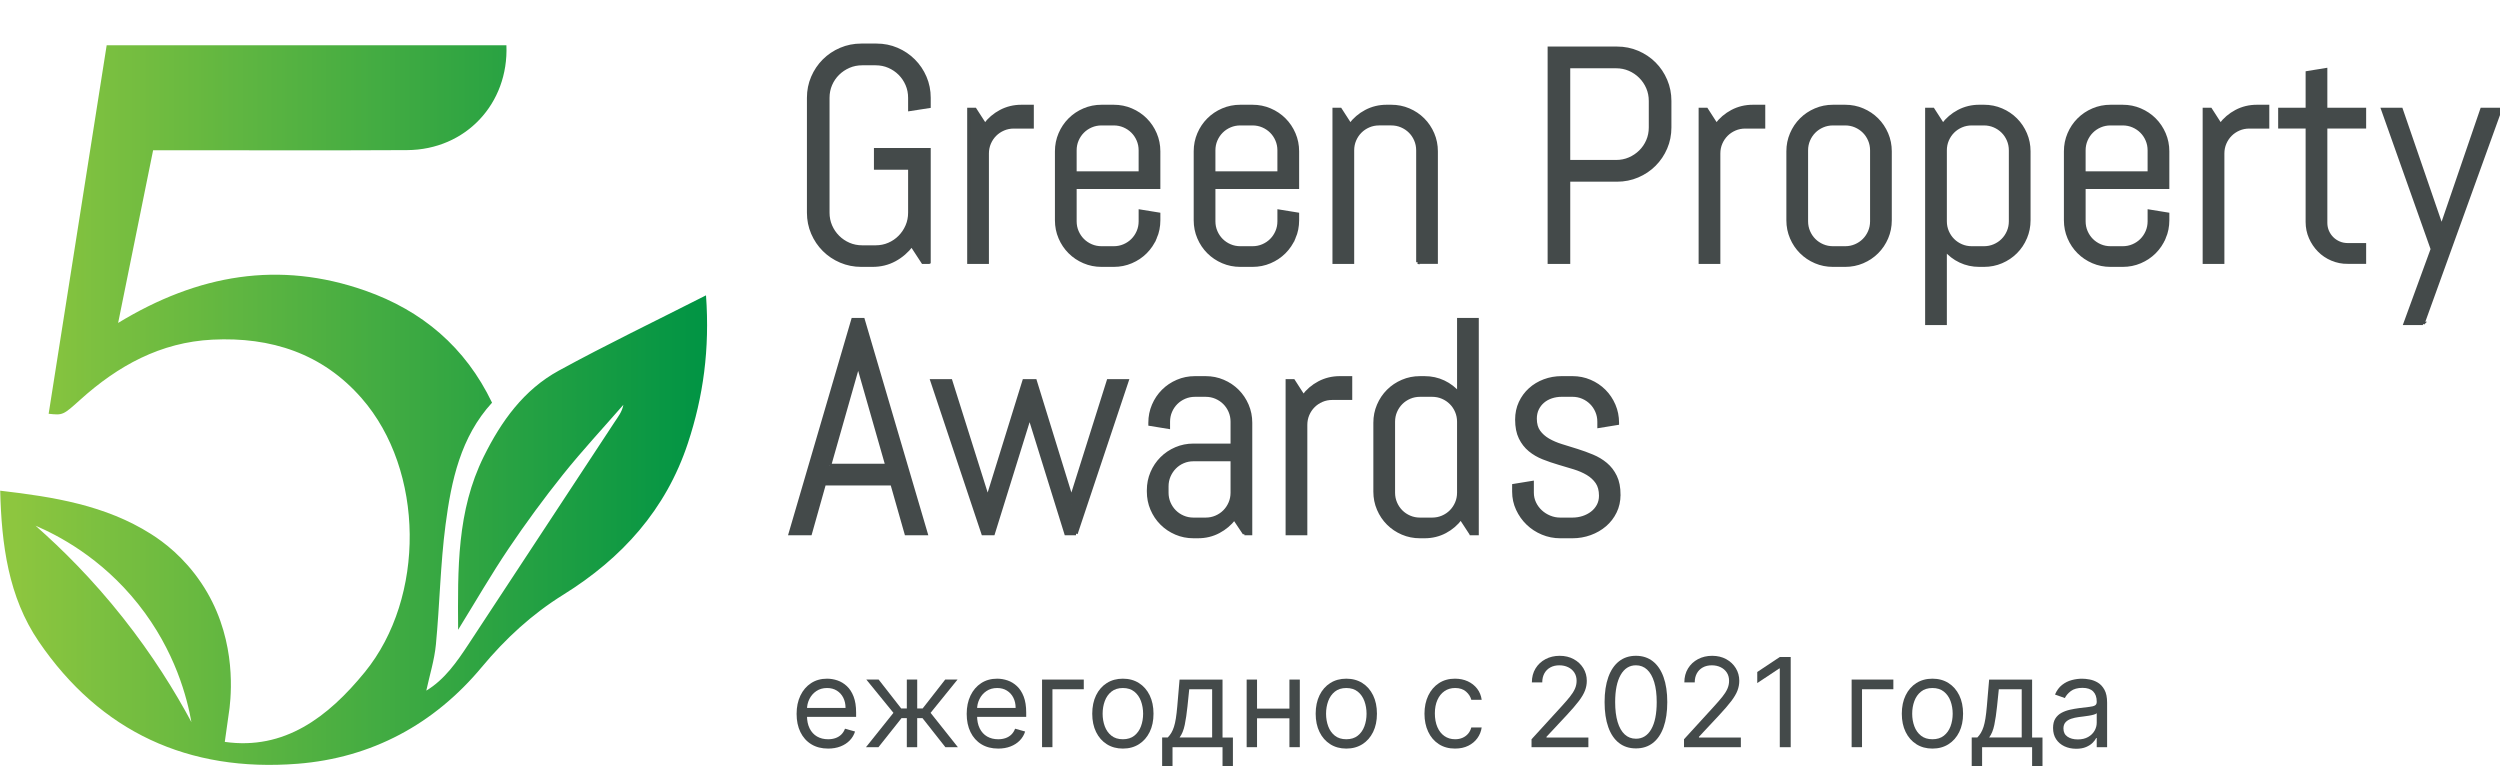 <?xml version="1.0" encoding="UTF-8"?> <svg xmlns="http://www.w3.org/2000/svg" xmlns:xlink="http://www.w3.org/1999/xlink" viewBox="0 0 3702 1135" width="3702" height="1135" fill="none"><defs><linearGradient id="paint_linear_1" x1="0.32" x2="1047.09" y1="599.84" y2="599.84" gradientUnits="userSpaceOnUse"><stop stop-color="rgb(141,198,63)" offset="0.02" stop-opacity="1"></stop><stop stop-color="rgb(0,148,68)" offset="1" stop-opacity="1"></stop></linearGradient></defs><rect id="logo 5 years 1" width="3702" height="1135" x="0" y="0"></rect><g id="Group 11"><path id="Vector 50" d="M1375.71 388.29L1366.65 388.29L1350.08 362.88C1343.15 372.01 1334.76 379.27 1324.89 384.64C1315.02 390.02 1304.04 392.7 1291.97 392.7L1275.4 392.7C1264.65 392.7 1254.52 390.67 1245.02 386.62C1235.52 382.57 1227.23 377.01 1220.16 369.94C1213.09 362.87 1207.53 354.62 1203.48 345.19C1199.43 335.76 1197.4 325.67 1197.4 314.92L1197.4 144.79C1197.4 134.04 1199.42 123.95 1203.48 114.52C1207.53 105.09 1213.09 96.84 1220.16 89.77C1227.23 82.7 1235.52 77.14 1245.02 73.09C1254.52 69.04 1264.65 67.01 1275.4 67.01L1297.94 67.01C1308.69 67.01 1318.78 69.04 1328.21 73.09C1337.64 77.14 1345.89 82.7 1352.96 89.77C1360.03 96.84 1365.59 105.09 1369.64 114.52C1373.69 123.95 1375.72 134.04 1375.72 144.79L1375.72 157.61L1347.22 162.03L1347.22 144.8C1347.22 137.73 1345.89 131.14 1343.24 125.02C1340.59 118.91 1336.98 113.57 1332.41 109C1327.84 104.44 1322.5 100.82 1316.39 98.17C1310.28 95.52 1303.69 94.19 1296.61 94.19L1276.72 94.19C1269.65 94.19 1263.06 95.52 1256.94 98.17C1250.83 100.82 1245.45 104.43 1240.81 109C1236.17 113.57 1232.52 118.91 1229.87 125.02C1227.22 131.13 1225.89 137.72 1225.89 144.8L1225.89 314.93C1225.89 322 1227.22 328.59 1229.87 334.71C1232.52 340.82 1236.17 346.2 1240.81 350.84C1245.45 355.48 1250.83 359.13 1256.94 361.78C1263.05 364.43 1269.64 365.76 1276.72 365.76L1296.61 365.76C1303.68 365.76 1310.27 364.43 1316.39 361.78C1322.5 359.13 1327.84 355.48 1332.41 350.84C1336.97 346.2 1340.59 340.82 1343.24 334.71C1345.89 328.6 1347.22 322.01 1347.22 314.93L1347.22 248.86L1296.62 248.86L1296.62 221.68L1375.72 221.68L1375.72 388.28L1375.71 388.29Z" fill="rgb(68,74,74)" fill-rule="nonzero"></path><path id="Vector 50" d="M1366.65 388.29L1350.08 362.88C1343.15 372.01 1334.76 379.27 1324.89 384.64C1315.02 390.02 1304.04 392.7 1291.97 392.7L1275.4 392.7C1264.65 392.7 1254.52 390.67 1245.02 386.62C1235.52 382.57 1227.23 377.01 1220.16 369.94C1213.09 362.87 1207.53 354.62 1203.48 345.19C1199.43 335.76 1197.4 325.67 1197.4 314.92L1197.4 144.79C1197.4 134.04 1199.42 123.95 1203.48 114.52C1207.53 105.09 1213.09 96.84 1220.16 89.77C1227.23 82.7 1235.52 77.14 1245.02 73.09C1254.52 69.04 1264.65 67.01 1275.4 67.01L1297.94 67.01C1308.69 67.01 1318.78 69.04 1328.21 73.09C1337.64 77.14 1345.89 82.7 1352.96 89.77C1360.03 96.84 1365.59 105.09 1369.64 114.52C1373.69 123.95 1375.72 134.04 1375.72 144.79L1375.72 157.61L1347.22 162.03L1347.22 144.8C1347.22 137.73 1345.89 131.14 1343.24 125.02C1340.59 118.91 1336.98 113.57 1332.41 109C1327.84 104.44 1322.5 100.82 1316.39 98.17C1310.28 95.52 1303.69 94.19 1296.61 94.19L1276.72 94.19C1269.65 94.19 1263.06 95.52 1256.94 98.17C1250.83 100.82 1245.45 104.43 1240.81 109C1236.17 113.57 1232.52 118.91 1229.87 125.02C1227.22 131.13 1225.89 137.72 1225.89 144.8L1225.89 314.93C1225.89 322 1227.22 328.59 1229.87 334.71C1232.52 340.82 1236.17 346.2 1240.81 350.84C1245.45 355.48 1250.83 359.13 1256.94 361.78C1263.05 364.43 1269.64 365.76 1276.72 365.76L1296.61 365.76C1303.68 365.76 1310.27 364.43 1316.39 361.78C1322.5 359.13 1327.84 355.48 1332.41 350.84C1336.97 346.2 1340.59 340.82 1343.24 334.71C1345.89 328.6 1347.22 322.01 1347.22 314.93L1347.22 248.86L1296.62 248.86L1296.62 221.68L1375.72 221.68L1375.72 388.28L1375.71 388.29L1366.65 388.29Z" fill-rule="nonzero" stroke="rgb(68,74,74)" stroke-width="5"></path><path id="Vector 51" d="M1501.22 187.89C1495.77 187.89 1490.65 188.92 1485.86 190.98C1481.07 193.04 1476.91 195.84 1473.38 199.38C1469.84 202.92 1467.04 207.08 1464.98 211.86C1462.92 216.65 1461.89 221.77 1461.89 227.22L1461.89 388.3L1434.71 388.3L1434.71 162.04L1443.77 162.04L1458.57 185.02C1464.76 176.62 1472.52 169.96 1481.88 165.02C1491.23 160.09 1501.43 157.62 1512.48 157.62L1528.39 157.62L1528.39 187.89L1501.21 187.89L1501.22 187.89Z" fill="rgb(68,74,74)" fill-rule="nonzero"></path><path id="Vector 51" d="M1485.86 190.98C1481.07 193.04 1476.91 195.84 1473.38 199.38C1469.84 202.92 1467.04 207.08 1464.98 211.86C1462.92 216.65 1461.89 221.77 1461.89 227.22L1461.89 388.3L1434.71 388.3L1434.71 162.04L1443.77 162.04L1458.57 185.02C1464.76 176.62 1472.52 169.96 1481.88 165.02C1491.23 160.09 1501.43 157.62 1512.48 157.62L1528.39 157.62L1528.39 187.89L1501.21 187.89L1501.22 187.89C1495.77 187.89 1490.65 188.92 1485.86 190.98Z" fill-rule="nonzero" stroke="rgb(68,74,74)" stroke-width="5"></path><path id="Vector 52" d="M1710.57 352.05C1707.11 360.15 1702.36 367.22 1696.32 373.26C1690.28 379.3 1683.21 384.05 1675.11 387.51C1667.01 390.97 1658.39 392.7 1649.26 392.7L1631.14 392.7C1622 392.7 1613.39 390.97 1605.29 387.51C1597.19 384.05 1590.12 379.3 1584.08 373.26C1578.04 367.22 1573.29 360.15 1569.83 352.05C1566.37 343.95 1564.64 335.33 1564.64 326.2L1564.64 224.12C1564.64 214.99 1566.37 206.37 1569.83 198.27C1573.29 190.17 1578.04 183.1 1584.08 177.06C1590.12 171.02 1597.19 166.27 1605.29 162.81C1613.39 159.35 1622.01 157.62 1631.14 157.62L1649.26 157.62C1658.39 157.62 1667.01 159.35 1675.11 162.81C1683.21 166.27 1690.28 171.02 1696.32 177.06C1702.36 183.1 1707.11 190.17 1710.57 198.27C1714.03 206.37 1715.76 214.99 1715.76 224.12L1715.76 277.37L1591.81 277.37L1591.81 327.75C1591.81 333.2 1592.84 338.32 1594.9 343.11C1596.96 347.9 1599.76 352.06 1603.3 355.59C1606.84 359.13 1611 361.93 1615.78 363.99C1620.57 366.05 1625.68 367.08 1631.14 367.08L1649.26 367.08C1654.71 367.08 1659.83 366.05 1664.62 363.99C1669.41 361.93 1673.57 359.13 1677.1 355.59C1680.64 352.05 1683.43 347.89 1685.5 343.11C1687.56 338.33 1688.59 333.21 1688.59 327.75L1688.59 312.73L1715.77 317.15L1715.77 326.21C1715.77 335.34 1714.04 343.96 1710.58 352.06L1710.57 352.05ZM1688.58 222.58C1688.58 217.13 1687.55 212.01 1685.49 207.22C1683.43 202.43 1680.63 198.27 1677.09 194.74C1673.55 191.2 1669.39 188.41 1664.61 186.34C1659.82 184.28 1654.7 183.25 1649.25 183.25L1631.13 183.25C1625.68 183.25 1620.56 184.28 1615.77 186.34C1610.98 188.4 1606.82 191.2 1603.29 194.74C1599.75 198.28 1596.95 202.44 1594.89 207.22C1592.83 212.01 1591.8 217.13 1591.8 222.58L1591.8 256.17L1688.58 256.17L1688.58 222.58L1688.58 222.58Z" fill="rgb(68,74,74)" fill-rule="nonzero"></path><path id="Vector 52" d="M1696.32 373.26C1690.28 379.3 1683.21 384.05 1675.11 387.51C1667.01 390.97 1658.39 392.7 1649.26 392.7L1631.14 392.7C1622 392.7 1613.39 390.97 1605.29 387.51C1597.19 384.05 1590.12 379.3 1584.08 373.26C1578.04 367.22 1573.29 360.15 1569.83 352.05C1566.37 343.95 1564.64 335.33 1564.64 326.2L1564.64 224.12C1564.64 214.99 1566.37 206.37 1569.83 198.27C1573.29 190.17 1578.04 183.1 1584.08 177.06C1590.12 171.02 1597.19 166.27 1605.29 162.81C1613.39 159.35 1622.01 157.62 1631.14 157.62L1649.26 157.62C1658.39 157.62 1667.01 159.35 1675.11 162.81C1683.21 166.27 1690.28 171.02 1696.32 177.06C1702.36 183.1 1707.11 190.17 1710.57 198.27C1714.03 206.37 1715.76 214.99 1715.76 224.12L1715.76 277.37L1591.81 277.37L1591.81 327.75C1591.81 333.2 1592.84 338.32 1594.9 343.11C1596.96 347.9 1599.76 352.06 1603.3 355.59C1606.84 359.13 1611 361.93 1615.78 363.99C1620.57 366.05 1625.68 367.08 1631.14 367.08L1649.26 367.08C1654.71 367.08 1659.83 366.05 1664.62 363.99C1669.41 361.93 1673.57 359.13 1677.1 355.59C1680.64 352.05 1683.43 347.89 1685.5 343.11C1687.56 338.33 1688.59 333.21 1688.59 327.75L1688.59 312.73L1715.77 317.15L1715.77 326.21C1715.77 335.34 1714.04 343.96 1710.58 352.06L1710.57 352.05C1707.11 360.15 1702.36 367.22 1696.32 373.26ZM1685.49 207.22C1683.43 202.43 1680.63 198.27 1677.09 194.74C1673.55 191.2 1669.39 188.41 1664.61 186.34C1659.82 184.28 1654.7 183.25 1649.25 183.25L1631.13 183.25C1625.68 183.25 1620.56 184.28 1615.77 186.34C1610.98 188.4 1606.82 191.2 1603.29 194.74C1599.75 198.28 1596.95 202.44 1594.89 207.22C1592.83 212.01 1591.8 217.13 1591.8 222.58L1591.8 256.17L1688.58 256.17L1688.58 222.58L1688.58 222.58C1688.58 217.13 1687.55 212.01 1685.49 207.22Z" fill-rule="nonzero" stroke="rgb(68,74,74)" stroke-width="5"></path><path id="Vector 53" d="M1916.06 352.05C1912.6 360.15 1907.85 367.22 1901.81 373.26C1895.77 379.3 1888.7 384.05 1880.6 387.51C1872.5 390.97 1863.88 392.7 1854.75 392.7L1836.63 392.7C1827.49 392.7 1818.88 390.97 1810.78 387.51C1802.68 384.05 1795.61 379.3 1789.57 373.26C1783.53 367.22 1778.78 360.15 1775.32 352.05C1771.86 343.95 1770.13 335.33 1770.13 326.2L1770.13 224.12C1770.13 214.99 1771.86 206.37 1775.32 198.27C1778.78 190.17 1783.53 183.1 1789.57 177.06C1795.61 171.02 1802.68 166.27 1810.78 162.81C1818.88 159.35 1827.5 157.62 1836.63 157.62L1854.75 157.62C1863.88 157.62 1872.5 159.35 1880.6 162.81C1888.7 166.27 1895.77 171.02 1901.81 177.06C1907.85 183.1 1912.6 190.17 1916.06 198.27C1919.52 206.37 1921.25 214.99 1921.25 224.12L1921.25 277.37L1797.3 277.37L1797.3 327.75C1797.3 333.2 1798.33 338.32 1800.39 343.11C1802.45 347.9 1805.25 352.06 1808.79 355.59C1812.33 359.13 1816.49 361.93 1821.27 363.99C1826.06 366.05 1831.17 367.08 1836.63 367.08L1854.75 367.08C1860.2 367.08 1865.32 366.05 1870.11 363.99C1874.9 361.93 1879.06 359.13 1882.59 355.59C1886.13 352.05 1888.92 347.89 1890.99 343.11C1893.05 338.33 1894.08 333.21 1894.08 327.75L1894.08 312.73L1921.26 317.15L1921.26 326.21C1921.26 335.34 1919.53 343.96 1916.07 352.06L1916.06 352.05ZM1894.07 222.58C1894.07 217.13 1893.04 212.01 1890.98 207.22C1888.92 202.43 1886.12 198.27 1882.58 194.74C1879.04 191.2 1874.88 188.41 1870.1 186.34C1865.31 184.28 1860.19 183.25 1854.74 183.25L1836.62 183.25C1831.17 183.25 1826.05 184.28 1821.26 186.34C1816.47 188.4 1812.31 191.2 1808.78 194.74C1805.24 198.28 1802.44 202.44 1800.38 207.22C1798.32 212.01 1797.29 217.13 1797.29 222.58L1797.29 256.17L1894.07 256.17L1894.07 222.58L1894.07 222.58Z" fill="rgb(68,74,74)" fill-rule="nonzero"></path><path id="Vector 53" d="M1901.81 373.26C1895.77 379.3 1888.7 384.05 1880.6 387.51C1872.5 390.97 1863.88 392.7 1854.75 392.7L1836.63 392.7C1827.49 392.7 1818.88 390.97 1810.78 387.51C1802.68 384.05 1795.61 379.3 1789.57 373.26C1783.53 367.22 1778.78 360.15 1775.32 352.05C1771.86 343.95 1770.13 335.33 1770.13 326.2L1770.13 224.12C1770.13 214.99 1771.86 206.37 1775.32 198.27C1778.78 190.17 1783.53 183.1 1789.57 177.06C1795.61 171.02 1802.68 166.27 1810.78 162.81C1818.88 159.35 1827.5 157.62 1836.63 157.62L1854.75 157.62C1863.88 157.62 1872.5 159.35 1880.6 162.81C1888.7 166.27 1895.77 171.02 1901.81 177.06C1907.85 183.1 1912.6 190.17 1916.06 198.27C1919.52 206.37 1921.25 214.99 1921.25 224.12L1921.25 277.37L1797.3 277.37L1797.3 327.75C1797.3 333.2 1798.33 338.32 1800.39 343.11C1802.45 347.9 1805.25 352.06 1808.79 355.59C1812.33 359.13 1816.49 361.93 1821.27 363.99C1826.06 366.05 1831.17 367.08 1836.63 367.08L1854.75 367.08C1860.2 367.08 1865.32 366.05 1870.11 363.99C1874.9 361.93 1879.06 359.13 1882.59 355.59C1886.13 352.05 1888.92 347.89 1890.99 343.11C1893.05 338.33 1894.08 333.21 1894.08 327.75L1894.08 312.73L1921.26 317.15L1921.26 326.21C1921.26 335.34 1919.53 343.96 1916.07 352.06L1916.06 352.05C1912.6 360.15 1907.85 367.22 1901.81 373.26ZM1890.98 207.22C1888.92 202.43 1886.12 198.27 1882.58 194.74C1879.04 191.2 1874.88 188.41 1870.1 186.34C1865.31 184.28 1860.19 183.25 1854.74 183.25L1836.62 183.25C1831.17 183.25 1826.05 184.28 1821.26 186.34C1816.47 188.4 1812.31 191.2 1808.78 194.74C1805.24 198.28 1802.44 202.44 1800.38 207.22C1798.32 212.01 1797.29 217.13 1797.29 222.58L1797.29 256.17L1894.07 256.17L1894.07 222.58L1894.07 222.58C1894.07 217.13 1893.04 212.01 1890.98 207.22Z" fill-rule="nonzero" stroke="rgb(68,74,74)" stroke-width="5"></path><path id="Vector 54" d="M2099.56 388.29L2099.56 222.57C2099.56 217.12 2098.53 212 2096.47 207.21C2094.41 202.42 2091.61 198.26 2088.07 194.73C2084.53 191.19 2080.37 188.4 2075.59 186.33C2070.8 184.27 2065.68 183.24 2060.23 183.24L2042.11 183.24C2036.66 183.24 2031.54 184.27 2026.75 186.33C2021.96 188.39 2017.8 191.19 2014.27 194.73C2010.73 198.27 2007.93 202.43 2005.87 207.21C2003.81 212 2002.78 217.12 2002.78 222.57L2002.78 388.29L1975.6 388.29L1975.6 162.03L1984.66 162.03L1999.46 185.01C2005.65 176.61 2013.41 169.95 2022.77 165.01C2032.12 160.08 2042.32 157.61 2053.37 157.61L2060.22 157.61C2069.35 157.61 2077.97 159.34 2086.07 162.8C2094.17 166.26 2101.24 171.01 2107.28 177.05C2113.32 183.09 2118.07 190.16 2121.53 198.26C2124.99 206.36 2126.72 214.98 2126.72 224.11L2126.72 388.28L2099.54 388.28L2099.56 388.29Z" fill="rgb(68,74,74)" fill-rule="nonzero"></path><path id="Vector 54" d="M2099.56 222.57C2099.56 217.12 2098.53 212 2096.47 207.21C2094.41 202.42 2091.61 198.26 2088.07 194.73C2084.53 191.19 2080.37 188.4 2075.59 186.33C2070.8 184.27 2065.68 183.24 2060.23 183.24L2042.11 183.24C2036.66 183.24 2031.54 184.27 2026.75 186.33C2021.96 188.39 2017.8 191.19 2014.27 194.73C2010.73 198.27 2007.93 202.43 2005.87 207.21C2003.81 212 2002.78 217.12 2002.78 222.57L2002.78 388.29L1975.6 388.29L1975.6 162.03L1984.66 162.03L1999.46 185.01C2005.65 176.61 2013.41 169.95 2022.77 165.01C2032.12 160.08 2042.32 157.61 2053.37 157.61L2060.22 157.61C2069.35 157.61 2077.97 159.34 2086.07 162.8C2094.17 166.26 2101.24 171.01 2107.28 177.05C2113.32 183.09 2118.07 190.16 2121.53 198.26C2124.99 206.36 2126.72 214.98 2126.72 224.11L2126.72 388.28L2099.54 388.28L2099.56 388.29L2099.56 222.57Z" fill-rule="nonzero" stroke="rgb(68,74,74)" stroke-width="5"></path><path id="Vector 55" d="M2466.45 219.04C2462.4 228.47 2456.84 236.72 2449.77 243.79C2442.7 250.86 2434.41 256.42 2424.91 260.47C2415.41 264.52 2405.28 266.55 2394.53 266.55L2322.72 266.55L2322.72 388.3L2294.22 388.3L2294.22 71.44L2394.53 71.44C2405.28 71.44 2415.41 73.47 2424.91 77.52C2434.41 81.57 2442.7 87.13 2449.77 94.2C2456.84 101.27 2462.4 109.56 2466.45 119.06C2470.5 128.56 2472.53 138.69 2472.53 149.44L2472.53 188.77C2472.53 199.52 2470.5 209.62 2466.45 219.04ZM2444.02 149.44C2444.02 142.37 2442.69 135.78 2440.04 129.66C2437.39 123.55 2433.74 118.17 2429.1 113.53C2424.46 108.89 2419.08 105.24 2412.97 102.59C2406.86 99.94 2400.27 98.61 2393.19 98.61L2322.71 98.61L2322.71 239.36L2393.19 239.36C2400.26 239.36 2406.85 238.03 2412.97 235.38C2419.08 232.73 2424.46 229.12 2429.1 224.55C2433.74 219.99 2437.39 214.64 2440.04 208.53C2442.69 202.42 2444.02 195.83 2444.02 188.75L2444.02 149.42L2444.02 149.44Z" fill="rgb(68,74,74)" fill-rule="nonzero"></path><path id="Vector 55" d="M2449.77 243.79C2442.7 250.86 2434.41 256.42 2424.91 260.47C2415.41 264.52 2405.28 266.55 2394.53 266.55L2322.72 266.55L2322.72 388.3L2294.22 388.3L2294.22 71.44L2394.53 71.44C2405.28 71.44 2415.41 73.47 2424.91 77.52C2434.41 81.57 2442.7 87.13 2449.77 94.2C2456.84 101.27 2462.4 109.56 2466.45 119.06C2470.5 128.56 2472.53 138.69 2472.53 149.44L2472.53 188.77C2472.53 199.52 2470.5 209.62 2466.45 219.04C2462.4 228.47 2456.84 236.72 2449.77 243.79ZM2440.04 129.66C2437.39 123.55 2433.74 118.17 2429.1 113.53C2424.46 108.89 2419.08 105.24 2412.97 102.59C2406.86 99.94 2400.27 98.61 2393.19 98.61L2322.71 98.61L2322.71 239.36L2393.19 239.36C2400.26 239.36 2406.85 238.03 2412.97 235.38C2419.08 232.73 2424.46 229.12 2429.1 224.55C2433.74 219.99 2437.39 214.64 2440.04 208.53C2442.69 202.42 2444.02 195.83 2444.02 188.75L2444.02 149.42L2444.02 149.44C2444.02 142.37 2442.69 135.78 2440.04 129.66Z" fill-rule="nonzero" stroke="rgb(68,74,74)" stroke-width="5"></path><path id="Vector 56" d="M2584.33 187.89C2578.88 187.89 2573.76 188.92 2568.97 190.98C2564.18 193.04 2560.02 195.84 2556.49 199.38C2552.95 202.92 2550.15 207.08 2548.09 211.86C2546.03 216.65 2545 221.77 2545 227.22L2545 388.3L2517.82 388.3L2517.82 162.04L2526.88 162.04L2541.68 185.02C2547.87 176.62 2555.63 169.96 2564.99 165.02C2574.34 160.09 2584.54 157.62 2595.59 157.62L2611.5 157.62L2611.5 187.89L2584.32 187.89L2584.33 187.89Z" fill="rgb(68,74,74)" fill-rule="nonzero"></path><path id="Vector 56" d="M2568.97 190.98C2564.18 193.04 2560.02 195.84 2556.49 199.38C2552.95 202.92 2550.15 207.08 2548.09 211.86C2546.03 216.65 2545 221.77 2545 227.22L2545 388.3L2517.82 388.3L2517.82 162.04L2526.88 162.04L2541.68 185.02C2547.87 176.62 2555.63 169.96 2564.99 165.02C2574.34 160.09 2584.54 157.62 2595.59 157.62L2611.5 157.62L2611.5 187.89L2584.32 187.89L2584.33 187.89C2578.88 187.89 2573.76 188.92 2568.97 190.98Z" fill-rule="nonzero" stroke="rgb(68,74,74)" stroke-width="5"></path><path id="Vector 57" d="M2793.68 352.05C2790.22 360.15 2785.47 367.22 2779.43 373.26C2773.39 379.3 2766.32 384.05 2758.22 387.51C2750.12 390.97 2741.5 392.7 2732.37 392.7L2714.25 392.7C2705.11 392.7 2696.5 390.97 2688.4 387.51C2680.3 384.05 2673.23 379.3 2667.19 373.26C2661.15 367.22 2656.4 360.15 2652.94 352.05C2649.48 343.95 2647.75 335.33 2647.75 326.2L2647.75 224.12C2647.75 214.99 2649.48 206.37 2652.94 198.27C2656.4 190.17 2661.15 183.1 2667.19 177.06C2673.23 171.02 2680.3 166.27 2688.4 162.81C2696.5 159.35 2705.12 157.62 2714.25 157.62L2732.37 157.62C2741.5 157.62 2750.12 159.35 2758.22 162.81C2766.32 166.27 2773.39 171.02 2779.43 177.06C2785.47 183.1 2790.22 190.17 2793.68 198.27C2797.14 206.37 2798.87 214.99 2798.87 224.12L2798.87 326.2C2798.87 335.33 2797.14 343.95 2793.68 352.05L2793.68 352.05ZM2771.7 222.58C2771.7 217.13 2770.67 212.01 2768.61 207.22C2766.55 202.43 2763.75 198.27 2760.21 194.74C2756.67 191.2 2752.51 188.41 2747.73 186.34C2742.94 184.28 2737.82 183.25 2732.37 183.25L2714.25 183.25C2708.8 183.25 2703.68 184.28 2698.89 186.34C2694.1 188.4 2689.94 191.2 2686.41 194.74C2682.87 198.28 2680.07 202.44 2678.01 207.22C2675.95 212.01 2674.92 217.13 2674.92 222.58L2674.92 327.75C2674.92 333.2 2675.95 338.32 2678.01 343.11C2680.07 347.9 2682.87 352.06 2686.41 355.59C2689.95 359.13 2694.11 361.93 2698.89 363.99C2703.68 366.05 2708.79 367.08 2714.25 367.08L2732.37 367.08C2737.82 367.08 2742.94 366.05 2747.73 363.99C2752.52 361.93 2756.68 359.13 2760.21 355.59C2763.75 352.05 2766.54 347.89 2768.61 343.11C2770.67 338.33 2771.7 333.21 2771.7 327.75L2771.7 222.58L2771.7 222.58Z" fill="rgb(68,74,74)" fill-rule="nonzero"></path><path id="Vector 57" d="M2779.43 373.26C2773.39 379.3 2766.32 384.05 2758.22 387.51C2750.12 390.97 2741.5 392.7 2732.37 392.7L2714.25 392.7C2705.11 392.7 2696.5 390.97 2688.4 387.51C2680.3 384.05 2673.23 379.3 2667.19 373.26C2661.15 367.22 2656.4 360.15 2652.94 352.05C2649.48 343.95 2647.75 335.33 2647.75 326.2L2647.75 224.12C2647.75 214.99 2649.48 206.37 2652.94 198.27C2656.4 190.17 2661.15 183.1 2667.19 177.06C2673.23 171.02 2680.3 166.27 2688.4 162.81C2696.5 159.35 2705.12 157.62 2714.25 157.62L2732.37 157.62C2741.5 157.62 2750.12 159.35 2758.22 162.81C2766.32 166.27 2773.39 171.02 2779.43 177.06C2785.47 183.1 2790.22 190.17 2793.68 198.27C2797.14 206.37 2798.87 214.99 2798.87 224.12L2798.87 326.2C2798.87 335.33 2797.14 343.95 2793.68 352.05L2793.68 352.05C2790.22 360.15 2785.47 367.22 2779.43 373.26ZM2768.61 207.22C2766.55 202.43 2763.75 198.27 2760.21 194.74C2756.67 191.2 2752.51 188.41 2747.73 186.34C2742.94 184.28 2737.82 183.25 2732.37 183.25L2714.25 183.25C2708.8 183.25 2703.68 184.28 2698.89 186.34C2694.1 188.4 2689.94 191.2 2686.41 194.74C2682.87 198.28 2680.07 202.44 2678.01 207.22C2675.95 212.01 2674.92 217.13 2674.92 222.58L2674.92 327.75C2674.92 333.2 2675.95 338.32 2678.01 343.11C2680.07 347.9 2682.87 352.06 2686.41 355.59C2689.95 359.13 2694.11 361.93 2698.89 363.99C2703.68 366.05 2708.79 367.08 2714.25 367.08L2732.37 367.08C2737.82 367.08 2742.94 366.05 2747.73 363.99C2752.52 361.93 2756.68 359.13 2760.21 355.59C2763.75 352.05 2766.54 347.89 2768.61 343.11C2770.67 338.33 2771.7 333.21 2771.7 327.75L2771.7 222.58L2771.7 222.58C2771.7 217.13 2770.67 212.01 2768.61 207.22Z" fill-rule="nonzero" stroke="rgb(68,74,74)" stroke-width="5"></path><path id="Vector 58" d="M2999.17 352.05C2995.71 360.15 2990.96 367.22 2984.92 373.26C2978.88 379.3 2971.81 384.05 2963.71 387.51C2955.61 390.97 2946.99 392.7 2937.86 392.7L2931.01 392.7C2920.85 392.7 2911.42 390.64 2902.73 386.51C2894.04 382.39 2886.6 376.64 2880.41 369.28L2880.41 478.87L2853.23 478.87L2853.23 162.02L2862.29 162.02L2877.09 185C2883.28 176.6 2891.04 169.94 2900.4 165C2909.75 160.07 2919.95 157.6 2931 157.6L2937.85 157.6C2946.98 157.6 2955.6 159.33 2963.7 162.79C2971.8 166.25 2978.87 171 2984.91 177.04C2990.95 183.08 2995.7 190.15 2999.16 198.25C3002.62 206.35 3004.35 214.97 3004.35 224.1L3004.35 326.18C3004.35 335.31 3002.62 343.93 2999.16 352.03L2999.17 352.05ZM2977.19 222.58C2977.19 217.13 2976.16 212.01 2974.1 207.22C2972.04 202.43 2969.24 198.27 2965.7 194.74C2962.16 191.2 2958 188.41 2953.22 186.34C2948.43 184.28 2943.31 183.25 2937.86 183.25L2919.74 183.25C2914.29 183.25 2909.17 184.28 2904.38 186.34C2899.59 188.4 2895.43 191.2 2891.9 194.74C2888.36 198.28 2885.56 202.44 2883.5 207.22C2881.44 212.01 2880.41 217.13 2880.41 222.58L2880.41 327.75C2880.41 333.2 2881.44 338.32 2883.5 343.11C2885.56 347.9 2888.36 352.06 2891.9 355.59C2895.44 359.13 2899.6 361.93 2904.38 363.99C2909.17 366.05 2914.28 367.08 2919.74 367.08L2937.86 367.08C2943.31 367.08 2948.43 366.05 2953.22 363.99C2958.01 361.93 2962.17 359.13 2965.7 355.59C2969.24 352.05 2972.03 347.89 2974.1 343.11C2976.16 338.33 2977.19 333.21 2977.19 327.75L2977.19 222.58L2977.19 222.58Z" fill="rgb(68,74,74)" fill-rule="nonzero"></path><path id="Vector 58" d="M2984.92 373.26C2978.88 379.3 2971.81 384.05 2963.71 387.51C2955.61 390.97 2946.99 392.7 2937.86 392.7L2931.01 392.7C2920.85 392.7 2911.42 390.64 2902.73 386.51C2894.04 382.39 2886.6 376.64 2880.41 369.28L2880.41 478.87L2853.23 478.87L2853.23 162.02L2862.29 162.02L2877.09 185C2883.28 176.6 2891.04 169.94 2900.4 165C2909.75 160.07 2919.95 157.6 2931 157.6L2937.85 157.6C2946.98 157.6 2955.6 159.33 2963.7 162.79C2971.8 166.25 2978.87 171 2984.91 177.04C2990.95 183.08 2995.7 190.15 2999.16 198.25C3002.62 206.35 3004.35 214.97 3004.35 224.1L3004.35 326.18C3004.35 335.31 3002.62 343.93 2999.16 352.03L2999.17 352.05C2995.71 360.15 2990.96 367.22 2984.92 373.26ZM2974.1 207.22C2972.04 202.43 2969.24 198.27 2965.7 194.74C2962.16 191.2 2958 188.41 2953.22 186.34C2948.43 184.28 2943.31 183.25 2937.86 183.25L2919.74 183.25C2914.29 183.25 2909.17 184.28 2904.38 186.34C2899.59 188.4 2895.43 191.2 2891.9 194.74C2888.36 198.28 2885.56 202.44 2883.5 207.22C2881.44 212.01 2880.41 217.13 2880.41 222.58L2880.41 327.75C2880.41 333.2 2881.44 338.32 2883.5 343.11C2885.56 347.9 2888.36 352.06 2891.9 355.59C2895.44 359.13 2899.6 361.93 2904.38 363.99C2909.17 366.05 2914.28 367.08 2919.74 367.08L2937.86 367.08C2943.31 367.08 2948.43 366.05 2953.22 363.99C2958.01 361.93 2962.17 359.13 2965.7 355.59C2969.24 352.05 2972.03 347.89 2974.1 343.11C2976.16 338.33 2977.19 333.21 2977.19 327.75L2977.19 222.58L2977.19 222.58C2977.19 217.13 2976.16 212.01 2974.1 207.22Z" fill-rule="nonzero" stroke="rgb(68,74,74)" stroke-width="5"></path><path id="Vector 59" d="M3204.66 352.05C3201.2 360.15 3196.45 367.22 3190.41 373.26C3184.37 379.3 3177.3 384.05 3169.2 387.51C3161.1 390.97 3152.48 392.7 3143.35 392.7L3125.23 392.7C3116.09 392.7 3107.48 390.97 3099.38 387.51C3091.28 384.05 3084.21 379.3 3078.17 373.26C3072.13 367.22 3067.38 360.15 3063.92 352.05C3060.46 343.95 3058.73 335.33 3058.73 326.2L3058.73 224.12C3058.73 214.99 3060.46 206.37 3063.92 198.27C3067.38 190.17 3072.13 183.1 3078.17 177.06C3084.21 171.02 3091.28 166.27 3099.38 162.81C3107.48 159.35 3116.1 157.62 3125.23 157.62L3143.35 157.62C3152.48 157.62 3161.1 159.35 3169.2 162.81C3177.3 166.27 3184.37 171.02 3190.41 177.06C3196.45 183.1 3201.2 190.17 3204.66 198.27C3208.12 206.37 3209.85 214.99 3209.85 224.12L3209.85 277.37L3085.9 277.37L3085.9 327.75C3085.9 333.2 3086.93 338.32 3088.99 343.11C3091.05 347.9 3093.85 352.06 3097.39 355.59C3100.93 359.13 3105.09 361.93 3109.87 363.99C3114.66 366.05 3119.77 367.08 3125.23 367.08L3143.35 367.08C3148.8 367.08 3153.92 366.05 3158.71 363.99C3163.5 361.93 3167.66 359.13 3171.19 355.59C3174.73 352.05 3177.52 347.89 3179.59 343.11C3181.65 338.33 3182.68 333.21 3182.68 327.75L3182.68 312.73L3209.86 317.15L3209.86 326.21C3209.86 335.34 3208.13 343.96 3204.67 352.06L3204.66 352.05ZM3182.67 222.58C3182.67 217.13 3181.64 212.01 3179.58 207.22C3177.52 202.43 3174.72 198.27 3171.18 194.74C3167.64 191.2 3163.48 188.41 3158.7 186.34C3153.91 184.28 3148.79 183.25 3143.34 183.25L3125.22 183.25C3119.77 183.25 3114.65 184.28 3109.86 186.34C3105.07 188.4 3100.91 191.2 3097.38 194.74C3093.84 198.28 3091.04 202.44 3088.98 207.22C3086.92 212.01 3085.89 217.13 3085.89 222.58L3085.89 256.17L3182.67 256.17L3182.67 222.58L3182.67 222.58Z" fill="rgb(68,74,74)" fill-rule="nonzero"></path><path id="Vector 59" d="M3190.41 373.26C3184.37 379.3 3177.3 384.05 3169.2 387.51C3161.1 390.97 3152.48 392.7 3143.35 392.7L3125.23 392.7C3116.09 392.7 3107.48 390.97 3099.38 387.51C3091.28 384.05 3084.21 379.3 3078.17 373.26C3072.13 367.22 3067.38 360.15 3063.92 352.05C3060.46 343.95 3058.73 335.33 3058.73 326.2L3058.73 224.12C3058.73 214.99 3060.46 206.37 3063.92 198.27C3067.38 190.17 3072.13 183.1 3078.17 177.06C3084.21 171.02 3091.28 166.27 3099.38 162.81C3107.48 159.35 3116.1 157.62 3125.23 157.62L3143.35 157.62C3152.48 157.62 3161.1 159.35 3169.2 162.81C3177.3 166.27 3184.37 171.02 3190.41 177.06C3196.45 183.1 3201.2 190.17 3204.66 198.27C3208.12 206.37 3209.85 214.99 3209.85 224.12L3209.85 277.37L3085.9 277.37L3085.9 327.75C3085.9 333.2 3086.93 338.32 3088.99 343.11C3091.05 347.9 3093.85 352.06 3097.39 355.59C3100.93 359.13 3105.09 361.93 3109.87 363.99C3114.66 366.05 3119.77 367.08 3125.23 367.08L3143.35 367.08C3148.8 367.08 3153.92 366.05 3158.71 363.99C3163.5 361.93 3167.66 359.13 3171.19 355.59C3174.73 352.05 3177.52 347.89 3179.59 343.11C3181.65 338.33 3182.68 333.21 3182.68 327.75L3182.68 312.73L3209.86 317.15L3209.86 326.21C3209.86 335.34 3208.13 343.96 3204.67 352.06L3204.66 352.05C3201.2 360.15 3196.45 367.22 3190.41 373.26ZM3179.58 207.22C3177.52 202.43 3174.72 198.27 3171.18 194.74C3167.64 191.2 3163.48 188.41 3158.7 186.34C3153.91 184.28 3148.79 183.25 3143.34 183.25L3125.22 183.25C3119.77 183.25 3114.65 184.28 3109.86 186.34C3105.07 188.4 3100.91 191.2 3097.38 194.74C3093.84 198.28 3091.04 202.44 3088.98 207.22C3086.92 212.01 3085.89 217.13 3085.89 222.58L3085.89 256.17L3182.67 256.17L3182.67 222.58L3182.67 222.58C3182.67 217.13 3181.64 212.01 3179.58 207.22Z" fill-rule="nonzero" stroke="rgb(68,74,74)" stroke-width="5"></path><path id="Vector 60" d="M3330.71 187.89C3325.26 187.89 3320.14 188.92 3315.35 190.98C3310.56 193.04 3306.4 195.84 3302.87 199.38C3299.33 202.92 3296.53 207.08 3294.47 211.86C3292.41 216.65 3291.38 221.77 3291.38 227.22L3291.38 388.3L3264.2 388.3L3264.2 162.04L3273.26 162.04L3288.06 185.02C3294.25 176.62 3302.01 169.96 3311.37 165.02C3320.72 160.09 3330.92 157.62 3341.97 157.62L3357.88 157.62L3357.88 187.89L3330.7 187.89L3330.71 187.89Z" fill="rgb(68,74,74)" fill-rule="nonzero"></path><path id="Vector 60" d="M3315.35 190.98C3310.56 193.04 3306.4 195.84 3302.87 199.38C3299.33 202.92 3296.53 207.08 3294.47 211.86C3292.41 216.65 3291.38 221.77 3291.38 227.22L3291.38 388.3L3264.2 388.3L3264.2 162.04L3273.26 162.04L3288.06 185.02C3294.25 176.62 3302.01 169.96 3311.37 165.02C3320.72 160.09 3330.92 157.62 3341.97 157.62L3357.88 157.62L3357.88 187.89L3330.7 187.89L3330.71 187.89C3325.26 187.89 3320.14 188.92 3315.35 190.98Z" fill-rule="nonzero" stroke="rgb(68,74,74)" stroke-width="5"></path><path id="Vector 61" d="M3476.54 388.29C3468.29 388.29 3460.52 386.74 3453.23 383.65C3445.94 380.56 3439.6 376.29 3434.23 370.83C3428.85 365.38 3424.58 359.05 3421.41 351.83C3418.24 344.61 3416.66 336.88 3416.66 328.63L3416.66 187.88L3376 187.88L3376 162.03L3416.66 162.03L3416.66 107.68L3443.84 103.26L3443.84 162.03L3501.29 162.03L3501.29 187.88L3443.84 187.88L3443.84 329.95C3443.84 334.52 3444.69 338.75 3446.38 342.65C3448.07 346.55 3450.39 349.98 3453.34 352.92C3456.29 355.87 3459.75 358.19 3463.72 359.88C3467.7 361.58 3471.97 362.42 3476.54 362.42L3501.29 362.42L3501.29 388.27L3476.54 388.27L3476.54 388.29Z" fill="rgb(68,74,74)" fill-rule="nonzero"></path><path id="Vector 61" d="M3453.23 383.65C3445.94 380.56 3439.6 376.29 3434.23 370.83C3428.85 365.38 3424.58 359.05 3421.41 351.83C3418.24 344.61 3416.66 336.88 3416.66 328.63L3416.66 187.88L3376 187.88L3376 162.03L3416.66 162.03L3416.66 107.68L3443.84 103.26L3443.84 162.03L3501.29 162.03L3501.29 187.88L3443.84 187.88L3443.84 329.95C3443.84 334.52 3444.69 338.75 3446.38 342.65C3448.07 346.55 3450.39 349.98 3453.34 352.92C3456.29 355.87 3459.75 358.19 3463.72 359.88C3467.7 361.58 3471.97 362.42 3476.54 362.42L3501.29 362.42L3501.29 388.27L3476.54 388.27L3476.54 388.29C3468.29 388.29 3460.52 386.74 3453.23 383.65Z" fill-rule="nonzero" stroke="rgb(68,74,74)" stroke-width="5"></path><path id="Vector 62" d="M3587.9 478.88L3561.61 478.88L3601.82 368.85L3528.46 162.04L3555.64 162.04L3614.63 333.5L3615.51 345.21L3616.39 333.5L3675.16 162.04L3702.34 162.04L3587.89 478.89L3587.9 478.88Z" fill="rgb(68,74,74)" fill-rule="nonzero"></path><path id="Vector 62" d="M3561.61 478.88L3601.82 368.85L3528.46 162.04L3555.64 162.04L3614.63 333.5L3615.51 345.21L3616.39 333.5L3675.16 162.04L3702.34 162.04L3587.89 478.89L3587.9 478.88L3561.61 478.88Z" fill-rule="nonzero" stroke="rgb(68,74,74)" stroke-width="5"></path><path id="Vector 63" d="M1320.92 716.35L1220.61 716.35L1199.84 790.15L1170.23 790.15L1263.03 473.3L1278.06 473.3L1371.3 790.15L1341.91 790.15L1320.92 716.35L1320.92 716.35ZM1228.34 689.18L1313.41 689.18L1271.65 543.13L1270.77 531.42L1269.89 543.13L1228.35 689.18L1228.34 689.18Z" fill="rgb(68,74,74)" fill-rule="nonzero"></path><path id="Vector 63" d="M1220.61 716.35L1199.84 790.15L1170.23 790.15L1263.03 473.3L1278.06 473.3L1371.3 790.15L1341.91 790.15L1320.92 716.35L1320.92 716.35L1220.61 716.35ZM1313.41 689.18L1271.65 543.13L1270.77 531.42L1269.89 543.13L1228.35 689.18L1228.34 689.18L1313.41 689.18Z" fill-rule="nonzero" stroke="rgb(68,74,74)" stroke-width="5"></path><path id="Vector 64" d="M1593.35 790.15L1578.55 790.15L1525.52 619.57L1524.64 607.86L1523.76 619.57L1470.73 790.15L1455.71 790.15L1380.14 563.89L1407.76 563.89L1461.67 734.91L1462.55 746.62L1463.43 734.91L1516.46 563.89L1532.81 563.89L1585.62 734.91L1586.5 746.62L1587.38 734.91L1641.29 563.89L1668.91 563.89L1593.34 790.15L1593.35 790.15Z" fill="rgb(68,74,74)" fill-rule="nonzero"></path><path id="Vector 64" d="M1578.55 790.15L1525.52 619.57L1524.64 607.86L1523.76 619.57L1470.73 790.15L1455.71 790.15L1380.14 563.89L1407.76 563.89L1461.67 734.91L1462.55 746.62L1463.43 734.91L1516.46 563.89L1532.81 563.89L1585.62 734.91L1586.5 746.62L1587.38 734.91L1641.29 563.89L1668.91 563.89L1593.34 790.15L1593.35 790.15L1578.55 790.15Z" fill-rule="nonzero" stroke="rgb(68,74,74)" stroke-width="5"></path><path id="Vector 65" d="M1842.81 790.15L1827.79 767.61C1821.6 775.71 1813.87 782.23 1804.59 787.16C1795.31 792.09 1785.15 794.56 1774.1 794.56L1767.25 794.56C1758.11 794.56 1749.5 792.83 1741.4 789.37C1733.3 785.91 1726.23 781.16 1720.19 775.12C1714.15 769.08 1709.4 762.01 1705.94 753.91C1702.48 745.81 1700.75 737.19 1700.75 728.06L1700.75 725.85C1700.75 716.72 1702.48 708.1 1705.94 700C1709.4 691.9 1714.15 684.83 1720.19 678.79C1726.23 672.75 1733.3 668 1741.4 664.54C1749.5 661.08 1758.12 659.35 1767.25 659.35L1824.7 659.35L1824.7 624.44C1824.7 618.99 1823.67 613.87 1821.61 609.08C1819.55 604.29 1816.75 600.13 1813.21 596.6C1809.67 593.06 1805.51 590.27 1800.73 588.2C1795.94 586.14 1790.82 585.11 1785.37 585.11L1769.46 585.11C1764.01 585.11 1758.89 586.14 1754.1 588.2C1749.31 590.26 1745.15 593.06 1741.62 596.6C1738.08 600.14 1735.28 604.3 1733.22 609.08C1731.16 613.87 1730.13 618.99 1730.13 624.44L1730.13 632.62L1702.95 628.2L1702.95 625.99C1702.95 616.86 1704.68 608.24 1708.14 600.14C1711.6 592.04 1716.35 584.97 1722.39 578.93C1728.43 572.89 1735.5 568.14 1743.6 564.68C1751.7 561.22 1760.32 559.49 1769.45 559.49L1785.36 559.49C1794.49 559.49 1803.11 561.22 1811.21 564.68C1819.31 568.14 1826.38 572.89 1832.42 578.93C1838.46 584.97 1843.21 592.04 1846.67 600.14C1850.13 608.24 1851.86 616.86 1851.86 625.99L1851.86 790.16L1842.8 790.16L1842.81 790.15ZM1824.69 680.56L1767.24 680.56C1761.79 680.56 1756.67 681.59 1751.88 683.65C1747.09 685.71 1742.93 688.55 1739.4 692.16C1735.86 695.77 1733.06 699.97 1731 704.75C1728.94 709.54 1727.91 714.66 1727.91 720.11L1727.91 729.61C1727.91 735.06 1728.94 740.18 1731 744.97C1733.06 749.76 1735.86 753.92 1739.4 757.45C1742.94 760.99 1747.1 763.79 1751.88 765.85C1756.67 767.91 1761.78 768.94 1767.24 768.94L1785.36 768.94C1790.81 768.94 1795.93 767.91 1800.72 765.85C1805.51 763.79 1809.67 760.99 1813.2 757.45C1816.74 753.91 1819.53 749.75 1821.6 744.97C1823.66 740.18 1824.69 735.07 1824.69 729.61L1824.69 680.56L1824.69 680.56Z" fill="rgb(68,74,74)" fill-rule="nonzero"></path><path id="Vector 65" d="M1827.79 767.61C1821.6 775.71 1813.87 782.23 1804.59 787.16C1795.31 792.09 1785.15 794.56 1774.1 794.56L1767.25 794.56C1758.11 794.56 1749.5 792.83 1741.4 789.37C1733.3 785.91 1726.23 781.16 1720.19 775.12C1714.15 769.08 1709.4 762.01 1705.94 753.91C1702.48 745.81 1700.75 737.19 1700.75 728.06L1700.75 725.85C1700.75 716.72 1702.48 708.1 1705.94 700C1709.4 691.9 1714.15 684.83 1720.19 678.79C1726.23 672.75 1733.3 668 1741.4 664.54C1749.5 661.08 1758.12 659.35 1767.25 659.35L1824.7 659.35L1824.7 624.44C1824.7 618.99 1823.67 613.87 1821.61 609.08C1819.55 604.29 1816.75 600.13 1813.21 596.6C1809.67 593.06 1805.51 590.27 1800.73 588.2C1795.94 586.14 1790.82 585.11 1785.37 585.11L1769.46 585.11C1764.01 585.11 1758.89 586.14 1754.1 588.2C1749.31 590.26 1745.15 593.06 1741.62 596.6C1738.08 600.14 1735.28 604.3 1733.22 609.08C1731.16 613.87 1730.13 618.99 1730.13 624.44L1730.13 632.62L1702.95 628.2L1702.95 625.99C1702.95 616.86 1704.68 608.24 1708.14 600.14C1711.6 592.04 1716.35 584.97 1722.39 578.93C1728.43 572.89 1735.5 568.14 1743.6 564.68C1751.7 561.22 1760.32 559.49 1769.45 559.49L1785.36 559.49C1794.49 559.49 1803.11 561.22 1811.21 564.68C1819.31 568.14 1826.38 572.89 1832.42 578.93C1838.46 584.97 1843.21 592.04 1846.67 600.14C1850.13 608.24 1851.86 616.86 1851.86 625.99L1851.86 790.16L1842.8 790.16L1842.81 790.15L1827.79 767.61ZM1767.24 680.56C1761.79 680.56 1756.67 681.59 1751.88 683.65C1747.09 685.71 1742.93 688.55 1739.4 692.16C1735.86 695.77 1733.06 699.97 1731 704.75C1728.94 709.54 1727.91 714.66 1727.91 720.11L1727.91 729.61C1727.91 735.06 1728.94 740.18 1731 744.97C1733.06 749.76 1735.86 753.92 1739.4 757.45C1742.94 760.99 1747.1 763.79 1751.88 765.85C1756.67 767.91 1761.78 768.94 1767.24 768.94L1785.36 768.94C1790.81 768.94 1795.93 767.91 1800.72 765.85C1805.51 763.79 1809.67 760.99 1813.2 757.45C1816.74 753.91 1819.53 749.75 1821.6 744.97C1823.66 740.18 1824.69 735.07 1824.69 729.61L1824.69 680.56L1824.69 680.56L1767.24 680.56Z" fill-rule="nonzero" stroke="rgb(68,74,74)" stroke-width="5"></path><path id="Vector 66" d="M1972.73 589.75C1967.28 589.75 1962.16 590.78 1957.37 592.84C1952.58 594.9 1948.42 597.7 1944.89 601.24C1941.35 604.78 1938.55 608.94 1936.49 613.72C1934.43 618.51 1933.4 623.63 1933.4 629.08L1933.4 790.16L1906.22 790.16L1906.22 563.9L1915.28 563.9L1930.08 586.88C1936.27 578.48 1944.03 571.82 1953.39 566.88C1962.74 561.95 1972.94 559.48 1983.99 559.48L1999.9 559.48L1999.9 589.75L1972.72 589.75L1972.73 589.75Z" fill="rgb(68,74,74)" fill-rule="nonzero"></path><path id="Vector 66" d="M1957.37 592.84C1952.58 594.9 1948.42 597.7 1944.89 601.24C1941.35 604.78 1938.55 608.94 1936.49 613.72C1934.43 618.51 1933.4 623.63 1933.4 629.08L1933.4 790.16L1906.22 790.16L1906.22 563.9L1915.28 563.9L1930.08 586.88C1936.27 578.48 1944.03 571.82 1953.39 566.88C1962.74 561.95 1972.94 559.48 1983.99 559.48L1999.9 559.48L1999.9 589.75L1972.72 589.75L1972.73 589.75C1967.28 589.75 1962.16 590.78 1957.37 592.84Z" fill-rule="nonzero" stroke="rgb(68,74,74)" stroke-width="5"></path><path id="Vector 67" d="M2178.22 790.15L2163.2 767.17C2157.01 775.57 2149.28 782.23 2140 787.17C2130.72 792.1 2120.56 794.57 2109.51 794.57L2102.66 794.57C2093.52 794.57 2084.91 792.84 2076.81 789.38C2068.71 785.92 2061.64 781.17 2055.6 775.13C2049.56 769.09 2044.81 762.02 2041.35 753.92C2037.89 745.82 2036.16 737.2 2036.16 728.07L2036.16 625.99C2036.16 616.86 2037.89 608.24 2041.35 600.14C2044.81 592.04 2049.56 584.97 2055.6 578.93C2061.64 572.89 2068.71 568.14 2076.81 564.68C2084.91 561.22 2093.53 559.49 2102.66 559.49L2109.51 559.49C2119.67 559.49 2129.1 561.55 2137.79 565.68C2146.48 569.81 2153.92 575.55 2160.11 582.91L2160.11 473.32L2187.29 473.32L2187.29 790.17L2178.23 790.17L2178.22 790.15ZM2160.1 624.44C2160.1 618.99 2159.07 613.87 2157.01 609.08C2154.95 604.29 2152.15 600.13 2148.61 596.6C2145.07 593.06 2140.91 590.27 2136.13 588.2C2131.34 586.14 2126.22 585.11 2120.77 585.11L2102.65 585.11C2097.2 585.11 2092.08 586.14 2087.29 588.2C2082.5 590.26 2078.34 593.06 2074.81 596.6C2071.27 600.14 2068.47 604.3 2066.41 609.08C2064.35 613.87 2063.32 618.99 2063.32 624.44L2063.32 729.61C2063.32 735.06 2064.35 740.18 2066.41 744.97C2068.47 749.76 2071.27 753.92 2074.81 757.45C2078.35 760.99 2082.51 763.79 2087.29 765.85C2092.08 767.91 2097.19 768.94 2102.65 768.94L2120.77 768.94C2126.22 768.94 2131.34 767.91 2136.13 765.85C2140.92 763.79 2145.08 760.99 2148.61 757.45C2152.15 753.91 2154.94 749.75 2157.01 744.97C2159.07 740.18 2160.1 735.07 2160.1 729.61L2160.1 624.44Z" fill="rgb(68,74,74)" fill-rule="nonzero"></path><path id="Vector 67" d="M2163.2 767.17C2157.01 775.57 2149.28 782.23 2140 787.17C2130.72 792.1 2120.56 794.57 2109.51 794.57L2102.66 794.57C2093.52 794.57 2084.91 792.84 2076.81 789.38C2068.71 785.92 2061.64 781.17 2055.6 775.13C2049.56 769.09 2044.81 762.02 2041.35 753.92C2037.89 745.82 2036.16 737.2 2036.16 728.07L2036.16 625.99C2036.16 616.86 2037.89 608.24 2041.35 600.14C2044.81 592.04 2049.56 584.97 2055.6 578.93C2061.64 572.89 2068.71 568.14 2076.81 564.68C2084.91 561.22 2093.53 559.49 2102.66 559.49L2109.51 559.49C2119.67 559.49 2129.1 561.55 2137.79 565.68C2146.48 569.81 2153.92 575.55 2160.11 582.91L2160.11 473.32L2187.29 473.32L2187.29 790.17L2178.23 790.17L2178.22 790.15L2163.2 767.17ZM2157.01 609.08C2154.95 604.29 2152.15 600.13 2148.61 596.6C2145.07 593.06 2140.91 590.27 2136.13 588.2C2131.34 586.14 2126.22 585.11 2120.77 585.11L2102.65 585.11C2097.2 585.11 2092.08 586.14 2087.29 588.2C2082.5 590.26 2078.34 593.06 2074.81 596.6C2071.27 600.14 2068.47 604.3 2066.41 609.08C2064.35 613.87 2063.32 618.99 2063.32 624.44L2063.32 729.61C2063.32 735.06 2064.35 740.18 2066.41 744.97C2068.47 749.76 2071.27 753.92 2074.81 757.45C2078.35 760.99 2082.51 763.79 2087.29 765.85C2092.08 767.91 2097.19 768.94 2102.65 768.94L2120.77 768.94C2126.22 768.94 2131.34 767.91 2136.13 765.85C2140.92 763.79 2145.08 760.99 2148.61 757.45C2152.15 753.91 2154.94 749.75 2157.01 744.97C2159.07 740.18 2160.1 735.07 2160.1 729.61L2160.1 624.44C2160.1 618.99 2159.07 613.87 2157.01 609.08Z" fill-rule="nonzero" stroke="rgb(68,74,74)" stroke-width="5"></path><path id="Vector 68" d="M2397.18 732.71C2397.18 741.84 2395.34 750.2 2391.66 757.79C2387.98 765.38 2382.97 771.9 2376.64 777.34C2370.3 782.79 2362.98 787.03 2354.66 790.04C2346.34 793.06 2337.61 794.57 2328.48 794.57L2310.36 794.57C2301.22 794.57 2292.5 792.84 2284.18 789.38C2275.86 785.92 2268.56 781.17 2262.31 775.13C2256.05 769.09 2251.04 762.02 2247.29 753.92C2243.53 745.82 2241.66 737.2 2241.66 728.07L2241.66 719.01L2268.84 714.59L2268.84 729.61C2268.84 735.06 2269.98 740.18 2272.26 744.97C2274.54 749.76 2277.6 753.92 2281.43 757.45C2285.26 760.99 2289.68 763.79 2294.69 765.85C2299.7 767.91 2304.93 768.94 2310.38 768.94L2328.5 768.94C2333.95 768.94 2339.18 768.13 2344.19 766.51C2349.2 764.89 2353.65 762.57 2357.56 759.55C2361.46 756.53 2364.55 752.89 2366.84 748.61C2369.12 744.34 2370.27 739.48 2370.27 734.03C2370.27 725.93 2368.5 719.3 2364.97 714.14C2361.43 708.99 2356.76 704.68 2350.94 701.21C2345.12 697.75 2338.49 694.88 2331.05 692.59C2323.61 690.31 2315.99 688.03 2308.18 685.74C2300.37 683.46 2292.75 680.84 2285.31 677.9C2277.87 674.96 2271.24 671.09 2265.42 666.3C2259.6 661.52 2254.92 655.51 2251.39 648.29C2247.85 641.07 2246.09 632.09 2246.09 621.33C2246.09 612.2 2247.86 603.84 2251.39 596.25C2254.93 588.67 2259.71 582.15 2265.75 576.7C2271.79 571.25 2278.82 567.02 2286.85 564C2294.88 560.98 2303.46 559.47 2312.59 559.47L2328.5 559.47C2337.63 559.47 2346.25 561.2 2354.35 564.66C2362.45 568.12 2369.52 572.87 2375.56 578.91C2381.6 584.95 2386.35 592.02 2389.81 600.12C2393.27 608.22 2395 616.84 2395 625.97L2395 626.85L2367.82 631.27L2367.82 624.42C2367.82 618.97 2366.79 613.85 2364.73 609.06C2362.67 604.27 2359.87 600.11 2356.33 596.58C2352.79 593.04 2348.63 590.25 2343.85 588.18C2339.06 586.12 2333.94 585.09 2328.49 585.09L2312.58 585.09C2307.13 585.09 2302.01 585.9 2297.22 587.52C2292.43 589.14 2288.27 591.46 2284.74 594.48C2281.2 597.5 2278.4 601.15 2276.34 605.42C2274.28 609.69 2273.25 614.56 2273.25 620C2273.25 627.81 2275.02 634.18 2278.55 639.11C2282.09 644.05 2286.76 648.21 2292.58 651.59C2298.4 654.98 2305.03 657.81 2312.47 660.1C2319.91 662.39 2327.49 664.74 2335.23 667.17C2342.96 669.6 2350.55 672.36 2357.99 675.46C2365.43 678.55 2372.06 682.53 2377.88 687.39C2383.7 692.25 2388.38 698.33 2391.91 705.62C2395.45 712.91 2397.21 721.94 2397.21 732.69L2397.18 732.71Z" fill="rgb(68,74,74)" fill-rule="nonzero"></path><path id="Vector 68" d="M2391.66 757.79C2387.98 765.38 2382.97 771.9 2376.64 777.34C2370.3 782.79 2362.98 787.03 2354.66 790.04C2346.34 793.06 2337.61 794.57 2328.48 794.57L2310.36 794.57C2301.22 794.57 2292.5 792.84 2284.18 789.38C2275.86 785.92 2268.56 781.17 2262.31 775.13C2256.05 769.09 2251.04 762.02 2247.29 753.92C2243.53 745.82 2241.66 737.2 2241.66 728.07L2241.66 719.01L2268.84 714.59L2268.84 729.61C2268.84 735.06 2269.98 740.18 2272.26 744.97C2274.54 749.76 2277.6 753.92 2281.43 757.45C2285.26 760.99 2289.68 763.79 2294.69 765.85C2299.7 767.91 2304.93 768.94 2310.38 768.94L2328.5 768.94C2333.95 768.94 2339.18 768.13 2344.19 766.51C2349.2 764.89 2353.65 762.57 2357.56 759.55C2361.46 756.53 2364.55 752.89 2366.84 748.61C2369.12 744.34 2370.27 739.48 2370.27 734.03C2370.27 725.93 2368.5 719.3 2364.97 714.14C2361.43 708.99 2356.76 704.68 2350.94 701.21C2345.12 697.75 2338.49 694.88 2331.05 692.59C2323.61 690.31 2315.99 688.03 2308.18 685.74C2300.37 683.46 2292.75 680.84 2285.31 677.9C2277.87 674.96 2271.24 671.09 2265.42 666.3C2259.6 661.52 2254.92 655.51 2251.39 648.29C2247.85 641.07 2246.09 632.09 2246.09 621.33C2246.09 612.2 2247.86 603.84 2251.39 596.25C2254.93 588.67 2259.71 582.15 2265.75 576.7C2271.79 571.25 2278.82 567.02 2286.85 564C2294.88 560.98 2303.46 559.47 2312.59 559.47L2328.5 559.47C2337.63 559.47 2346.25 561.2 2354.35 564.66C2362.45 568.12 2369.52 572.87 2375.56 578.91C2381.6 584.95 2386.35 592.02 2389.81 600.12C2393.27 608.22 2395 616.84 2395 625.97L2395 626.85L2367.82 631.27L2367.82 624.42C2367.82 618.97 2366.79 613.85 2364.73 609.06C2362.67 604.27 2359.87 600.11 2356.33 596.58C2352.79 593.04 2348.63 590.25 2343.85 588.18C2339.06 586.12 2333.94 585.09 2328.49 585.09L2312.58 585.09C2307.13 585.09 2302.01 585.9 2297.22 587.52C2292.43 589.14 2288.27 591.46 2284.74 594.48C2281.2 597.5 2278.4 601.15 2276.34 605.42C2274.28 609.69 2273.25 614.56 2273.25 620C2273.25 627.81 2275.02 634.18 2278.55 639.11C2282.09 644.05 2286.76 648.21 2292.58 651.59C2298.4 654.98 2305.03 657.81 2312.47 660.1C2319.91 662.39 2327.49 664.74 2335.23 667.17C2342.96 669.6 2350.55 672.36 2357.99 675.46C2365.43 678.55 2372.06 682.53 2377.88 687.39C2383.7 692.25 2388.38 698.33 2391.91 705.62C2395.45 712.91 2397.21 721.94 2397.21 732.69L2397.18 732.71C2397.18 741.84 2395.34 750.2 2391.66 757.79Z" fill-rule="nonzero" stroke="rgb(68,74,74)" stroke-width="5"></path></g><g id="Group 12"><path id="Vector 69" d="M1226.28 1108.5C1216.63 1108.5 1208.32 1106.36 1201.35 1102.08C1194.38 1097.8 1189.01 1091.8 1185.25 1084.09C1181.49 1076.38 1179.61 1067.39 1179.61 1057.14C1179.61 1046.89 1181.49 1037.84 1185.25 1029.99C1189.01 1022.15 1194.27 1016.02 1201.02 1011.61C1207.78 1007.2 1215.67 1004.99 1224.71 1004.99C1229.92 1004.99 1235.07 1005.86 1240.16 1007.6C1245.24 1009.34 1249.87 1012.15 1254.04 1016.04C1258.21 1019.93 1261.54 1025.07 1264.01 1031.46C1266.49 1037.85 1267.73 1045.71 1267.73 1055.06L1267.73 1061.58L1190.55 1061.58L1190.55 1048.28L1252.08 1048.28C1252.08 1042.63 1250.96 1037.59 1248.72 1033.16C1246.48 1028.73 1243.31 1025.23 1239.2 1022.67C1235.09 1020.11 1230.26 1018.82 1224.7 1018.82C1218.57 1018.82 1213.28 1020.33 1208.83 1023.35C1204.37 1026.37 1200.95 1030.29 1198.56 1035.12C1196.17 1039.94 1194.97 1045.12 1194.97 1050.63L1194.97 1059.49C1194.97 1067.05 1196.28 1073.45 1198.91 1078.69C1201.54 1083.93 1205.2 1087.9 1209.89 1090.62C1214.58 1093.34 1220.04 1094.69 1226.25 1094.69C1230.29 1094.69 1233.95 1094.11 1237.23 1092.96C1240.51 1091.81 1243.35 1090.07 1245.74 1087.75C1248.13 1085.43 1249.98 1082.53 1251.28 1079.05L1266.14 1083.22C1264.58 1088.26 1261.95 1092.68 1258.25 1096.48C1254.56 1100.28 1249.99 1103.24 1244.56 1105.34C1239.13 1107.45 1233.02 1108.5 1226.24 1108.5L1226.28 1108.5Z" fill="rgb(68,74,74)" fill-rule="nonzero"></path><path id="Vector 70" d="M1282.34 1106.42L1323.01 1055.58L1282.86 1006.3L1301.11 1006.3L1334.48 1049.06L1342.82 1049.06L1342.82 1006.3L1358.2 1006.3L1358.2 1049.06L1366.28 1049.06L1399.65 1006.3L1417.9 1006.3L1378.01 1055.58L1418.42 1106.42L1399.91 1106.42L1366.01 1063.4L1358.19 1063.4L1358.19 1106.42L1342.81 1106.42L1342.81 1063.4L1334.99 1063.4L1300.83 1106.42L1282.32 1106.42L1282.34 1106.42Z" fill="rgb(68,74,74)" fill-rule="nonzero"></path><path id="Vector 71" d="M1478.15 1108.5C1468.5 1108.5 1460.19 1106.36 1453.22 1102.08C1446.25 1097.8 1440.88 1091.8 1437.12 1084.09C1433.36 1076.38 1431.48 1067.39 1431.48 1057.14C1431.48 1046.89 1433.36 1037.84 1437.12 1029.99C1440.88 1022.15 1446.14 1016.02 1452.89 1011.61C1459.65 1007.2 1467.54 1004.99 1476.58 1004.99C1481.79 1004.99 1486.94 1005.86 1492.03 1007.6C1497.11 1009.34 1501.74 1012.15 1505.91 1016.04C1510.08 1019.93 1513.41 1025.07 1515.88 1031.46C1518.36 1037.85 1519.6 1045.71 1519.6 1055.06L1519.6 1061.58L1442.42 1061.58L1442.42 1048.28L1503.95 1048.28C1503.95 1042.63 1502.83 1037.59 1500.59 1033.16C1498.35 1028.73 1495.18 1025.23 1491.07 1022.67C1486.96 1020.11 1482.13 1018.82 1476.57 1018.82C1470.44 1018.82 1465.15 1020.33 1460.7 1023.35C1456.24 1026.37 1452.82 1030.29 1450.43 1035.12C1448.04 1039.94 1446.84 1045.12 1446.84 1050.63L1446.84 1059.49C1446.84 1067.05 1448.15 1073.45 1450.78 1078.69C1453.41 1083.93 1457.07 1087.9 1461.76 1090.62C1466.45 1093.34 1471.91 1094.69 1478.12 1094.69C1482.16 1094.69 1485.82 1094.11 1489.1 1092.96C1492.38 1091.81 1495.22 1090.07 1497.61 1087.75C1500 1085.43 1501.85 1082.53 1503.15 1079.05L1518.01 1083.22C1516.45 1088.26 1513.82 1092.68 1510.12 1096.48C1506.43 1100.28 1501.86 1103.24 1496.43 1105.34C1491 1107.45 1484.89 1108.5 1478.11 1108.5L1478.15 1108.5Z" fill="rgb(68,74,74)" fill-rule="nonzero"></path><path id="Vector 72" d="M1604.86 1006.3L1604.86 1020.64L1558.45 1020.64L1558.45 1106.42L1543.07 1106.42L1543.07 1006.3L1604.86 1006.3Z" fill="rgb(68,74,74)" fill-rule="nonzero"></path><path id="Vector 73" d="M1662.75 1108.5C1653.71 1108.5 1645.79 1106.35 1638.99 1102.05C1632.19 1097.75 1626.89 1091.73 1623.09 1083.99C1619.29 1076.26 1617.39 1067.22 1617.39 1056.87C1617.39 1046.52 1619.29 1037.34 1623.09 1029.56C1626.89 1021.78 1632.19 1015.74 1638.99 1011.44C1645.79 1007.14 1653.71 1004.99 1662.75 1004.99C1671.79 1004.99 1679.71 1007.14 1686.51 1011.44C1693.31 1015.74 1698.61 1021.78 1702.41 1029.56C1706.21 1037.34 1708.11 1046.44 1708.11 1056.87C1708.11 1067.3 1706.21 1076.25 1702.41 1083.99C1698.61 1091.73 1693.31 1097.74 1686.51 1102.05C1679.71 1106.35 1671.79 1108.5 1662.75 1108.5ZM1662.75 1094.68C1669.62 1094.68 1675.27 1092.92 1679.7 1089.4C1684.13 1085.88 1687.41 1081.25 1689.54 1075.52C1691.67 1069.78 1692.73 1063.57 1692.73 1056.88C1692.73 1050.19 1691.66 1043.95 1689.54 1038.17C1687.41 1032.39 1684.13 1027.72 1679.7 1024.16C1675.27 1020.6 1669.62 1018.82 1662.75 1018.82C1655.88 1018.82 1650.24 1020.6 1645.8 1024.16C1641.37 1027.72 1638.09 1032.4 1635.96 1038.17C1633.83 1043.95 1632.77 1050.19 1632.77 1056.88C1632.77 1063.57 1633.83 1069.79 1635.96 1075.52C1638.09 1081.26 1641.37 1085.88 1645.8 1089.4C1650.23 1092.92 1655.88 1094.68 1662.75 1094.68Z" fill="rgb(68,74,74)" fill-rule="nonzero"></path><path id="Vector 74" d="M1720.89 1135.1L1720.89 1092.08L1729.23 1092.08C1731.27 1089.95 1733.03 1087.65 1734.51 1085.17C1735.99 1082.69 1737.28 1079.75 1738.39 1076.34C1739.5 1072.93 1740.44 1068.76 1741.22 1063.83C1742 1058.9 1742.7 1052.93 1743.31 1045.94L1746.7 1006.31L1810.32 1006.31L1810.32 1092.09L1825.7 1092.09L1825.7 1135.11L1810.32 1135.11L1810.32 1106.43L1736.27 1106.43L1736.27 1135.11L1720.89 1135.11L1720.89 1135.1ZM1746.7 1092.08L1794.93 1092.08L1794.93 1020.64L1761.03 1020.64L1758.42 1045.93C1757.33 1056.4 1755.99 1065.55 1754.38 1073.37C1752.77 1081.19 1750.21 1087.43 1746.69 1092.08L1746.7 1092.08Z" fill="rgb(68,74,74)" fill-rule="nonzero"></path><path id="Vector 75" d="M1861.42 1006.3L1861.42 1106.42L1846.04 1106.42L1846.04 1006.3L1861.42 1006.3ZM1913.04 1049.32L1913.04 1063.66L1857.77 1063.66L1857.77 1049.32L1913.04 1049.32ZM1924.77 1006.3L1924.77 1106.42L1909.39 1106.42L1909.39 1006.3L1924.77 1006.3Z" fill="rgb(68,74,74)" fill-rule="nonzero"></path><path id="Vector 76" d="M1993.61 1108.5C1984.57 1108.5 1976.65 1106.35 1969.85 1102.05C1963.05 1097.75 1957.75 1091.73 1953.95 1083.99C1950.15 1076.26 1948.25 1067.22 1948.25 1056.87C1948.25 1046.52 1950.15 1037.34 1953.95 1029.56C1957.75 1021.78 1963.05 1015.74 1969.85 1011.44C1976.65 1007.14 1984.57 1004.99 1993.61 1004.99C2002.65 1004.99 2010.57 1007.14 2017.37 1011.44C2024.17 1015.74 2029.47 1021.78 2033.27 1029.56C2037.07 1037.34 2038.97 1046.44 2038.97 1056.87C2038.97 1067.3 2037.07 1076.25 2033.27 1083.99C2029.47 1091.73 2024.17 1097.74 2017.37 1102.05C2010.57 1106.35 2002.65 1108.5 1993.61 1108.5ZM1993.61 1094.68C2000.48 1094.68 2006.13 1092.92 2010.56 1089.4C2014.99 1085.88 2018.27 1081.25 2020.4 1075.52C2022.53 1069.78 2023.59 1063.57 2023.59 1056.88C2023.59 1050.19 2022.52 1043.95 2020.4 1038.17C2018.27 1032.39 2014.99 1027.72 2010.56 1024.16C2006.13 1020.6 2000.48 1018.82 1993.61 1018.82C1986.74 1018.82 1981.1 1020.6 1976.66 1024.16C1972.23 1027.72 1968.95 1032.4 1966.82 1038.17C1964.69 1043.95 1963.63 1050.19 1963.63 1056.88C1963.63 1063.57 1964.69 1069.79 1966.82 1075.52C1968.95 1081.26 1972.23 1085.88 1976.66 1089.4C1981.09 1092.92 1986.74 1094.68 1993.61 1094.68Z" fill="rgb(68,74,74)" fill-rule="nonzero"></path><path id="Vector 77" d="M2154.74 1108.5C2145.35 1108.5 2137.27 1106.28 2130.49 1101.85C2123.71 1097.42 2118.5 1091.31 2114.85 1083.53C2111.2 1075.75 2109.37 1066.87 2109.37 1056.87C2109.37 1046.87 2111.25 1037.72 2115.01 1029.92C2118.77 1022.12 2124.03 1016.01 2130.78 1011.6C2137.54 1007.19 2145.43 1004.98 2154.47 1004.98C2161.51 1004.98 2167.85 1006.28 2173.5 1008.89C2179.15 1011.5 2183.78 1015.15 2187.38 1019.84C2190.99 1024.53 2193.22 1030.01 2194.09 1036.27L2178.71 1036.27C2177.54 1031.71 2174.94 1027.66 2170.92 1024.11C2166.9 1020.57 2161.5 1018.8 2154.72 1018.8C2148.72 1018.8 2143.48 1020.35 2138.98 1023.46C2134.48 1026.57 2130.98 1030.93 2128.49 1036.56C2125.99 1042.19 2124.74 1048.78 2124.74 1056.34C2124.74 1063.9 2125.97 1070.81 2128.42 1076.55C2130.87 1082.29 2134.35 1086.74 2138.85 1089.91C2143.35 1093.08 2148.64 1094.67 2154.72 1094.67C2158.72 1094.67 2162.35 1093.98 2165.61 1092.58C2168.87 1091.19 2171.63 1089.19 2173.89 1086.58C2176.15 1083.97 2177.76 1080.84 2178.71 1077.19L2194.09 1077.19C2193.22 1083.1 2191.08 1088.41 2187.67 1093.13C2184.26 1097.85 2179.76 1101.58 2174.18 1104.34C2168.6 1107.1 2162.11 1108.48 2154.72 1108.48L2154.74 1108.5Z" fill="rgb(68,74,74)" fill-rule="nonzero"></path><path id="Vector 78" d="M2267.89 1106.42L2267.89 1094.69L2311.95 1046.46C2317.12 1040.81 2321.38 1035.89 2324.73 1031.7C2328.08 1027.51 2330.56 1023.55 2332.19 1019.84C2333.82 1016.12 2334.63 1012.22 2334.63 1008.14C2334.63 1003.45 2333.51 999.38 2331.27 995.95C2329.03 992.52 2325.98 989.87 2322.11 988C2318.24 986.13 2313.9 985.2 2309.07 985.2C2303.94 985.2 2299.48 986.25 2295.67 988.36C2291.87 990.47 2288.93 993.41 2286.87 997.19C2284.81 1000.97 2283.77 1005.4 2283.77 1010.49L2268.39 1010.49C2268.39 1002.67 2270.19 995.8 2273.8 989.89C2277.41 983.98 2282.33 979.37 2288.56 976.07C2294.79 972.77 2301.8 971.12 2309.58 971.12C2317.36 971.12 2324.33 972.77 2330.37 976.07C2336.41 979.37 2341.15 983.83 2344.58 989.43C2348.01 995.04 2349.73 1001.27 2349.73 1008.14C2349.73 1013.05 2348.85 1017.84 2347.09 1022.51C2345.33 1027.18 2342.29 1032.37 2337.96 1038.09C2333.64 1043.8 2327.65 1050.77 2320 1058.98L2290.02 1091.05L2290.02 1092.09L2352.07 1092.09L2352.07 1106.43L2267.85 1106.43L2267.89 1106.42Z" fill="rgb(68,74,74)" fill-rule="nonzero"></path><path id="Vector 79" d="M2422.5 1108.24C2412.68 1108.24 2404.31 1105.56 2397.4 1100.19C2390.49 1094.82 2385.21 1087.02 2381.56 1076.79C2377.91 1066.56 2376.08 1054.18 2376.08 1039.67C2376.08 1025.16 2377.92 1012.91 2381.59 1002.68C2385.26 992.45 2390.56 984.62 2397.49 979.21C2404.42 973.8 2412.75 971.1 2422.49 971.1C2432.23 971.1 2440.56 973.81 2447.49 979.21C2454.42 984.62 2459.72 992.44 2463.39 1002.68C2467.06 1012.91 2468.9 1025.24 2468.9 1039.67C2468.9 1054.1 2467.07 1066.56 2463.42 1076.79C2459.77 1087.02 2454.49 1094.82 2447.58 1100.19C2440.67 1105.56 2432.31 1108.24 2422.48 1108.24L2422.5 1108.24ZM2422.5 1093.9C2432.23 1093.9 2439.79 1089.21 2445.18 1079.82C2450.57 1070.43 2453.26 1057.05 2453.26 1039.67C2453.26 1028.11 2452.03 1018.27 2449.58 1010.14C2447.12 1002.01 2443.6 995.82 2439.02 991.56C2434.44 987.3 2428.93 985.17 2422.5 985.17C2412.85 985.17 2405.31 989.92 2399.88 999.41C2394.45 1008.91 2391.73 1022.32 2391.73 1039.66C2391.73 1051.22 2392.95 1061.04 2395.38 1069.12C2397.81 1077.2 2401.32 1083.35 2405.91 1087.57C2410.49 1091.79 2416.02 1093.89 2422.5 1093.89L2422.5 1093.9Z" fill="rgb(68,74,74)" fill-rule="nonzero"></path><path id="Vector 80" d="M2493.68 1106.42L2493.68 1094.69L2537.74 1046.46C2542.91 1040.81 2547.17 1035.89 2550.52 1031.7C2553.87 1027.51 2556.35 1023.55 2557.98 1019.84C2559.61 1016.12 2560.42 1012.22 2560.42 1008.14C2560.42 1003.45 2559.3 999.38 2557.06 995.95C2554.82 992.52 2551.77 989.87 2547.9 988C2544.03 986.13 2539.69 985.2 2534.86 985.2C2529.73 985.2 2525.27 986.25 2521.46 988.36C2517.66 990.47 2514.72 993.41 2512.66 997.19C2510.6 1000.97 2509.56 1005.4 2509.56 1010.49L2494.18 1010.49C2494.18 1002.67 2495.98 995.8 2499.59 989.89C2503.2 983.98 2508.12 979.37 2514.35 976.07C2520.58 972.77 2527.59 971.12 2535.37 971.12C2543.15 971.12 2550.12 972.77 2556.16 976.07C2562.2 979.37 2566.94 983.83 2570.37 989.43C2573.8 995.04 2575.52 1001.27 2575.52 1008.14C2575.52 1013.05 2574.64 1017.84 2572.88 1022.51C2571.12 1027.18 2568.08 1032.37 2563.75 1038.09C2559.43 1043.8 2553.44 1050.77 2545.79 1058.98L2515.81 1091.05L2515.81 1092.09L2577.86 1092.09L2577.86 1106.43L2493.64 1106.43L2493.68 1106.42Z" fill="rgb(68,74,74)" fill-rule="nonzero"></path><path id="Vector 81" d="M2651.68 972.92L2651.68 1106.41L2635.51 1106.41L2635.51 989.86L2634.73 989.86L2602.14 1011.5L2602.14 995.07L2635.51 972.91L2651.68 972.91L2651.68 972.92Z" fill="rgb(68,74,74)" fill-rule="nonzero"></path><path id="Vector 82" d="M2803.68 1006.3L2803.68 1020.64L2757.27 1020.64L2757.27 1106.42L2741.89 1106.42L2741.89 1006.3L2803.68 1006.3L2803.68 1006.3Z" fill="rgb(68,74,74)" fill-rule="nonzero"></path><path id="Vector 83" d="M2861.56 1108.5C2852.52 1108.5 2844.6 1106.35 2837.8 1102.05C2831 1097.75 2825.7 1091.73 2821.9 1083.99C2818.1 1076.26 2816.2 1067.22 2816.2 1056.87C2816.2 1046.52 2818.1 1037.34 2821.9 1029.56C2825.7 1021.78 2831 1015.74 2837.8 1011.44C2844.6 1007.14 2852.52 1004.99 2861.56 1004.99C2870.6 1004.99 2878.52 1007.14 2885.32 1011.44C2892.12 1015.74 2897.42 1021.78 2901.22 1029.56C2905.02 1037.34 2906.92 1046.44 2906.92 1056.87C2906.92 1067.3 2905.02 1076.25 2901.22 1083.99C2897.42 1091.73 2892.12 1097.74 2885.32 1102.05C2878.52 1106.35 2870.6 1108.5 2861.56 1108.5ZM2861.56 1094.68C2868.43 1094.68 2874.08 1092.92 2878.51 1089.4C2882.94 1085.88 2886.22 1081.25 2888.35 1075.52C2890.48 1069.78 2891.54 1063.57 2891.54 1056.88C2891.54 1050.19 2890.47 1043.95 2888.35 1038.17C2886.22 1032.39 2882.94 1027.72 2878.51 1024.16C2874.08 1020.6 2868.43 1018.82 2861.56 1018.82C2854.69 1018.82 2849.05 1020.6 2844.61 1024.16C2840.18 1027.72 2836.9 1032.4 2834.77 1038.17C2832.64 1043.95 2831.58 1050.19 2831.58 1056.88C2831.58 1063.57 2832.64 1069.79 2834.77 1075.52C2836.9 1081.26 2840.18 1085.88 2844.61 1089.4C2849.04 1092.92 2854.69 1094.68 2861.56 1094.68Z" fill="rgb(68,74,74)" fill-rule="nonzero"></path><path id="Vector 84" d="M2919.71 1135.1L2919.71 1092.08L2928.05 1092.08C2930.09 1089.95 2931.85 1087.65 2933.33 1085.17C2934.81 1082.69 2936.1 1079.75 2937.21 1076.34C2938.32 1072.93 2939.26 1068.76 2940.04 1063.83C2940.82 1058.9 2941.52 1052.93 2942.13 1045.94L2945.52 1006.31L3009.14 1006.31L3009.14 1092.09L3024.52 1092.09L3024.52 1135.11L3009.14 1135.11L3009.14 1106.43L2935.09 1106.43L2935.09 1135.11L2919.71 1135.11L2919.71 1135.1ZM2945.52 1092.08L2993.75 1092.08L2993.75 1020.64L2959.85 1020.64L2957.24 1045.93C2956.15 1056.4 2954.81 1065.55 2953.2 1073.37C2951.59 1081.19 2949.03 1087.43 2945.51 1092.08L2945.52 1092.08Z" fill="rgb(68,74,74)" fill-rule="nonzero"></path><path id="Vector 85" d="M3074.32 1108.76C3067.98 1108.76 3062.22 1107.55 3057.05 1105.14C3051.88 1102.73 3047.77 1099.23 3044.73 1094.65C3041.69 1090.07 3040.17 1084.51 3040.17 1078C3040.17 1072.26 3041.3 1067.6 3043.56 1064.02C3045.82 1060.44 3048.84 1057.62 3052.62 1055.58C3056.4 1053.54 3060.58 1052.01 3065.17 1050.98C3069.75 1049.96 3074.37 1049.14 3079.02 1048.54C3085.1 1047.76 3090.05 1047.16 3093.85 1046.75C3097.65 1046.34 3100.43 1045.63 3102.19 1044.63C3103.95 1043.63 3104.83 1041.89 3104.83 1039.42L3104.83 1038.9C3104.83 1032.47 3103.08 1027.47 3099.58 1023.91C3096.08 1020.35 3090.79 1018.57 3083.71 1018.57C3076.63 1018.57 3070.61 1020.18 3066.44 1023.39C3062.27 1026.61 3059.34 1030.04 3057.64 1033.69L3043.04 1028.48C3045.65 1022.4 3049.13 1017.65 3053.5 1014.24C3057.87 1010.83 3062.65 1008.44 3067.84 1007.07C3073.03 1005.7 3078.15 1005.02 3083.19 1005.02C3086.41 1005.02 3090.11 1005.4 3094.3 1006.16C3098.49 1006.92 3102.56 1008.47 3106.49 1010.82C3110.42 1013.17 3113.69 1016.71 3116.3 1021.44C3118.91 1026.18 3120.21 1032.52 3120.21 1040.47L3120.21 1106.43L3104.83 1106.43L3104.83 1092.87L3104.05 1092.87C3103.01 1095.04 3101.27 1097.37 3098.84 1099.84C3096.41 1102.32 3093.17 1104.43 3089.13 1106.16C3085.09 1107.9 3080.16 1108.77 3074.33 1108.77L3074.32 1108.76ZM3076.66 1094.94C3082.74 1094.94 3087.88 1093.75 3092.08 1091.36C3096.27 1088.97 3099.45 1085.88 3101.6 1082.1C3103.75 1078.32 3104.83 1074.34 3104.83 1070.17L3104.83 1056.09C3104.18 1056.87 3102.75 1057.58 3100.56 1058.21C3098.37 1058.84 3095.84 1059.38 3093 1059.84C3090.15 1060.3 3087.39 1060.69 3084.72 1061.01C3082.05 1061.34 3079.89 1061.61 3078.23 1061.82C3074.23 1062.34 3070.51 1063.18 3067.05 1064.33C3063.6 1065.48 3060.81 1067.2 3058.71 1069.48C3056.6 1071.76 3055.55 1074.86 3055.55 1078.77C3055.55 1084.11 3057.54 1088.15 3061.51 1090.86C3065.49 1093.58 3070.54 1094.93 3076.66 1094.93L3076.66 1094.94Z" fill="rgb(68,74,74)" fill-rule="nonzero"></path></g><path id="Vector 86" d="M1045.48 437.33C970 475.7 897.69 510.41 827.42 548.85C775.66 577.17 742.38 623.5 716.34 676.07C676.48 756.52 677.81 842.24 678.38 932.58C704.72 889.95 727.61 850.23 753.17 812.32C778.56 774.67 805.49 737.92 833.87 702.48C862.24 667.04 893.24 633.71 923.09 599.45C921.1 610.11 915.1 617.37 909.95 625.19C837.88 734.68 765.97 844.27 693.9 953.76C676.46 980.26 658.41 1006.31 631.26 1022.68C636.21 999.65 643.29 977.3 645.48 954.48C651.15 895.44 652.06 835.84 659.75 777.11C668.3 711.77 682.07 647.07 728.62 596.28C689.18 514.16 625.25 460 540.72 430.33C413.45 385.66 293.38 406.12 174.92 478.2C192.9 389.45 209.77 306.16 226.73 222.47L254.4 222.47C370.52 222.47 486.65 222.91 602.77 222.29C689.7 221.83 753.4 153.33 749.9 67.03L157.96 67.03C129.05 250.63 100.56 431.61 72.04 612.72C93.16 614.9 93.24 614.99 118.83 591.93C174.72 541.58 237.61 506.78 314.63 502.95C401.34 498.64 477.62 523.44 535.52 589.69C628.91 696.54 630.33 884.78 540.25 995.24C485.76 1062.06 421.05 1111.11 332.87 1098.58C332.4 1098.46 331.88 1098.32 331.33 1098.16L332.87 1098.58C335.23 1081.8 337.59 1065.02 339.95 1048.24C343.3 1018.57 348.3 937.8 297.98 863.17C272.16 824.87 242.74 802.86 223.47 790.67C156.28 748.17 79.78 735.83 0.3 726.61C2.26 806.44 12.43 884 57.27 949.83C148.75 1084.13 279.44 1143.6 440.44 1131C550.49 1122.38 643.06 1072.32 713.36 987.88C748.79 945.32 787.81 909.44 834.26 880.57C921.12 826.58 986.16 754.7 1018.71 656.01C1041.34 587.4 1051.2 517.32 1045.45 437.32L1045.48 437.33ZM181.85 914.49C137.15 858.05 92.12 813.19 52.62 778.48C84.62 792.19 149.38 825.01 204.64 894.55C260.05 964.28 277.36 1034.99 283.45 1069.27C258.87 1023.42 225.88 970.1 181.85 914.49Z" fill="url(#paint_linear_1)" fill-rule="nonzero"></path></svg> 